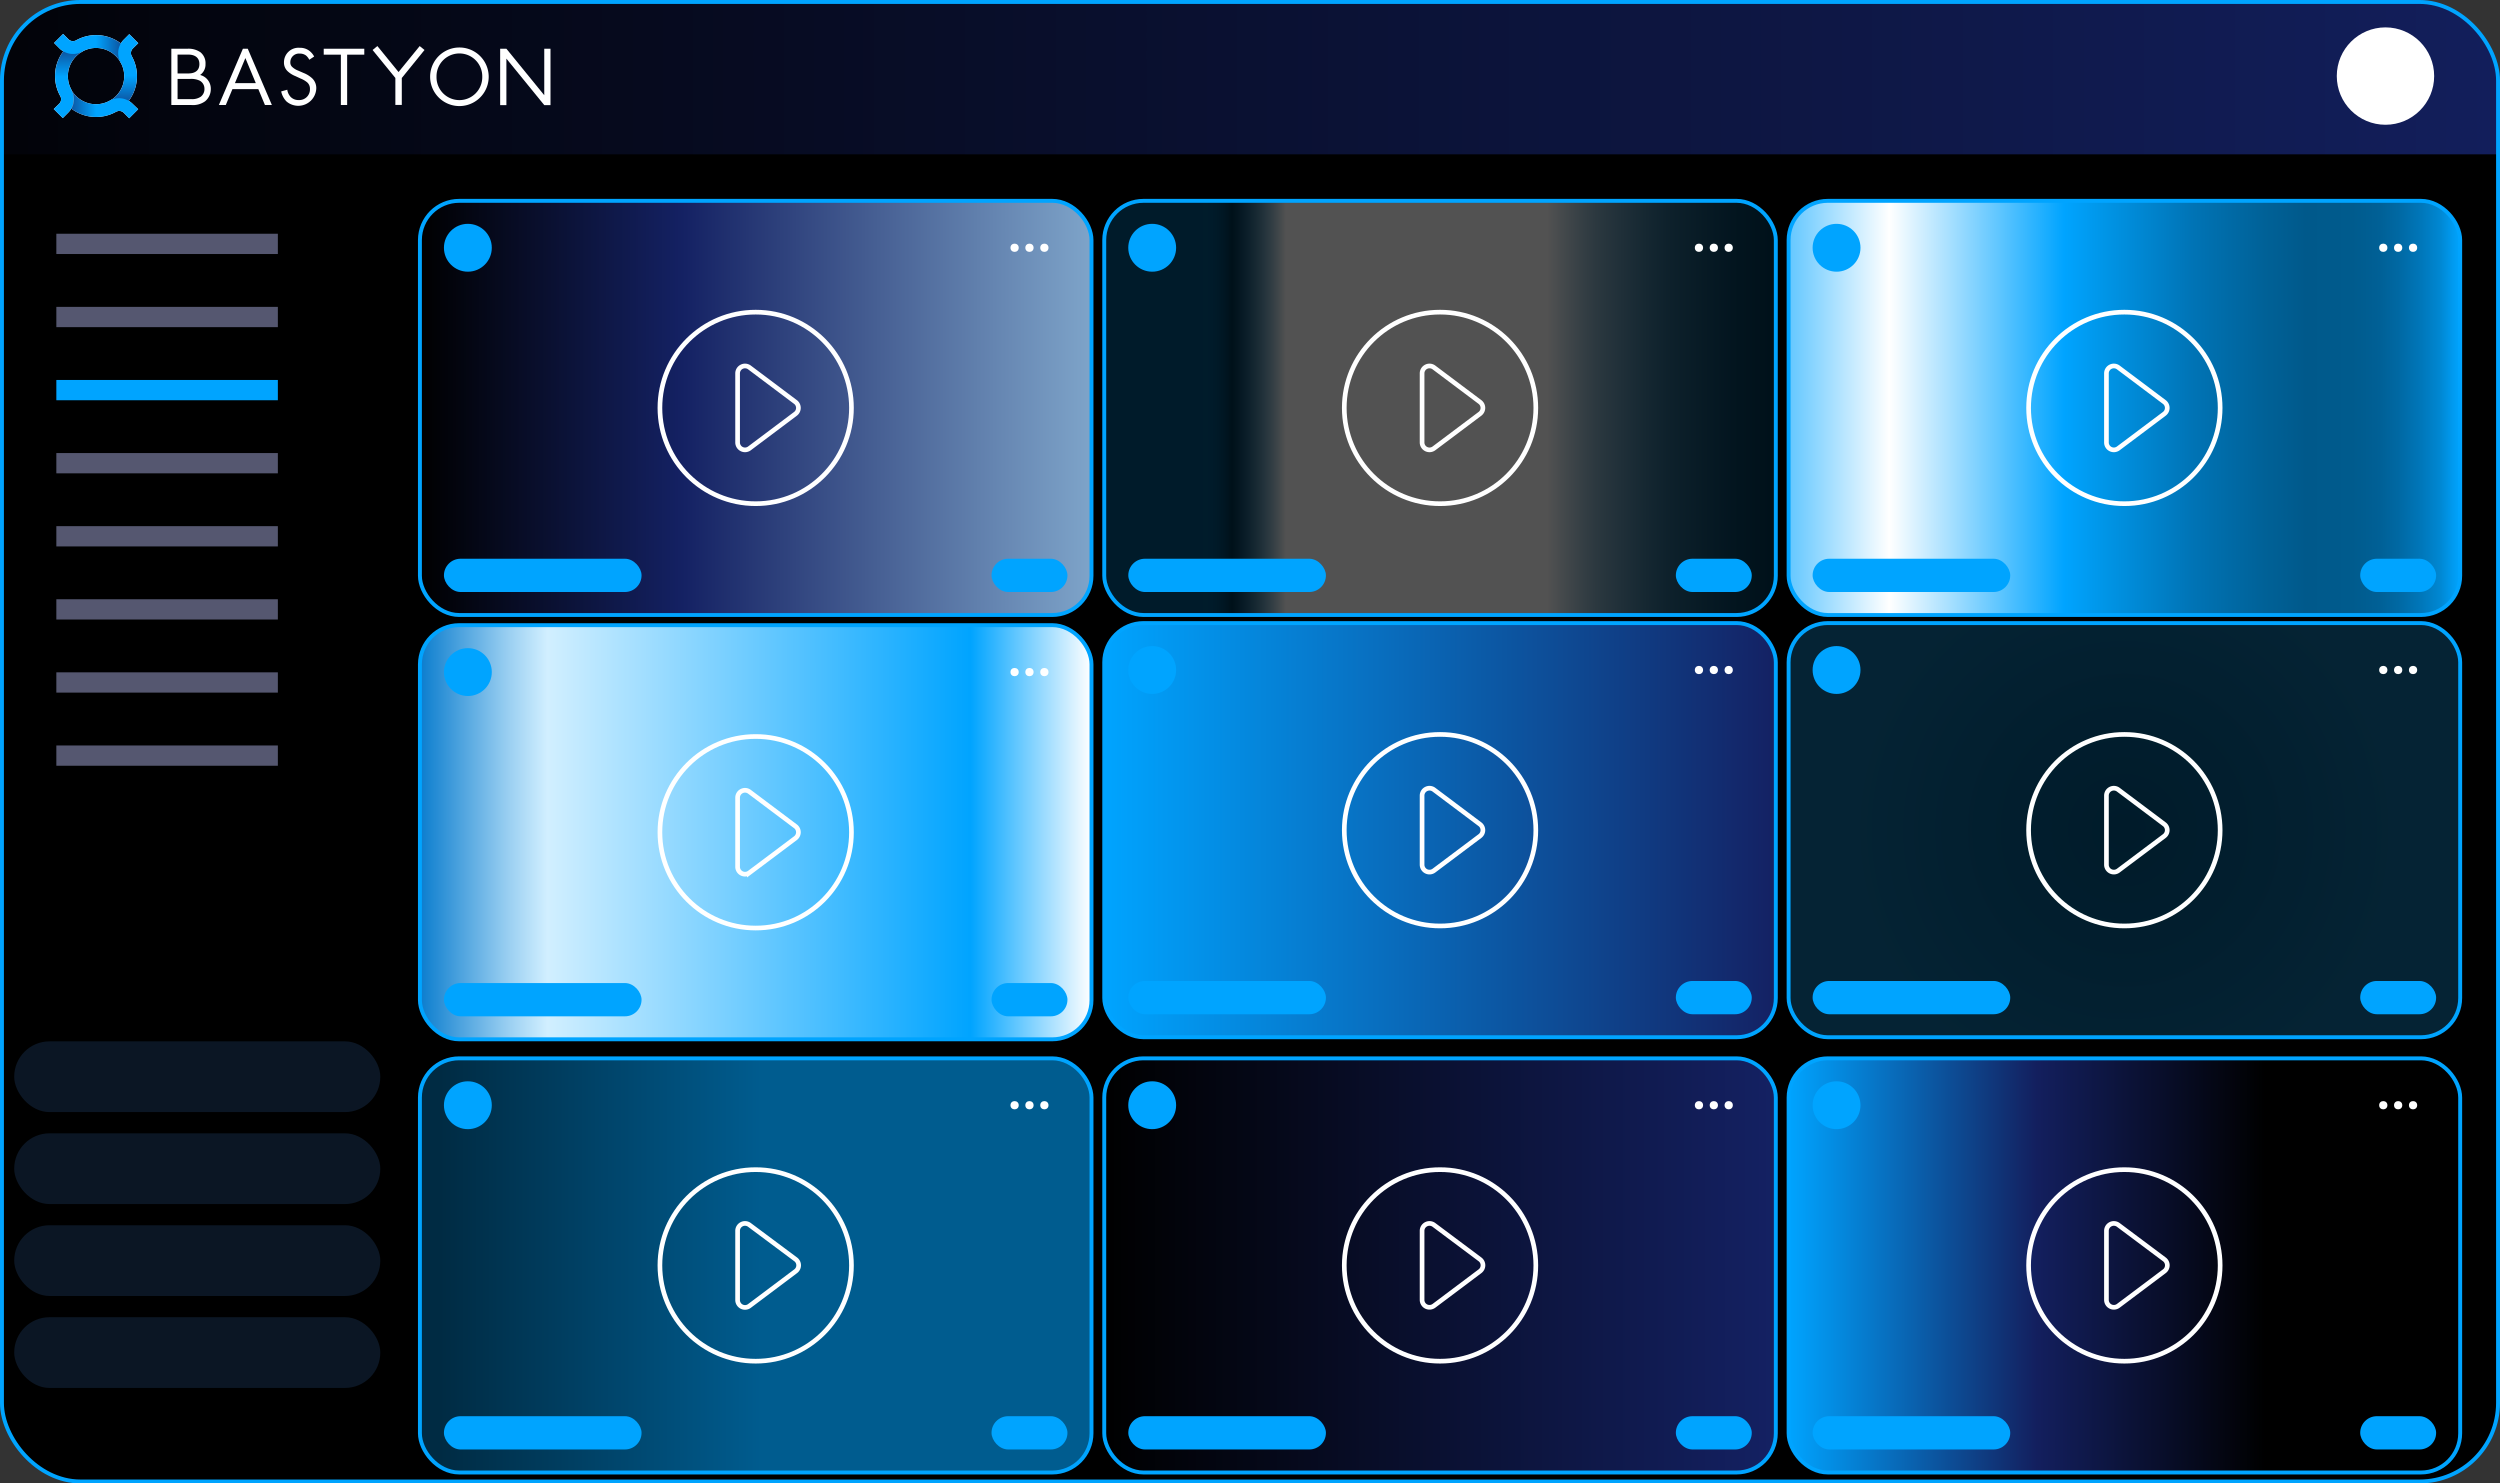 <svg id="Слой_1" data-name="Слой 1" xmlns="http://www.w3.org/2000/svg" xmlns:xlink="http://www.w3.org/1999/xlink" viewBox="0 0 637.2 378.1"><rect x="0" y="0" width="637.2" height="378.1" fill="#333333" stroke="none"/><defs><style>.cls-1,.cls-21,.cls-22,.cls-5,.cls-6{fill:none;}.cls-2{clip-path:url(#clip-path);}.cls-3{fill:url(#Безымянный_градиент_130);}.cls-4{fill:url(#Безымянный_градиент_361);}.cls-22,.cls-5{stroke:#00a4ff;}.cls-14,.cls-21,.cls-22,.cls-5,.cls-6{stroke-miterlimit:10;}.cls-6{stroke:#fff;stroke-width:1.19px;}.cls-7{fill:#00a4ff;}.cls-8{fill:#fff;}.cls-9{fill:url(#Безымянный_градиент_14);}.cls-10{fill:url(#Безымянный_градиент_185);}.cls-11{fill:url(#Безымянный_градиент_236);}.cls-12{fill:url(#Безымянный_градиент_429);}.cls-13{fill:url(#Безымянный_градиент_13);}.cls-14{stroke:#000;stroke-width:0.4px;fill:url(#Безымянный_градиент_19);}.cls-15{fill:url(#Безымянный_градиент_2);}.cls-16{fill:url(#Безымянный_градиент_130-2);}.cls-17{fill:url(#Безымянный_градиент_2-2);}.cls-18{fill:url(#Безымянный_градиент_2-3);}.cls-19{fill:url(#Безымянный_градиент_2-4);}.cls-20{fill:url(#Безымянный_градиент_2-5);}.cls-21{stroke:#555770;}.cls-21,.cls-22{stroke-width:5.17px;}.cls-23{fill:#0b1624;}</style><clipPath id="clip-path"><rect class="cls-1" x="0.5" y="0.5" width="636.2" height="377.1" rx="20" ry="20"/></clipPath><linearGradient id="Безымянный_градиент_130" x1="-66.08" y1="19.66" x2="696.72" y2="19.66" gradientUnits="userSpaceOnUse"><stop offset="0"/><stop offset="1" stop-color="#142163"/></linearGradient><linearGradient id="Безымянный_градиент_361" x1="107.03" y1="103.97" x2="278.2" y2="103.97" gradientUnits="userSpaceOnUse"><stop offset="0"/><stop offset="0.39" stop-color="#142163"/><stop offset="1" stop-color="#7ea4c9"/></linearGradient><linearGradient id="Безымянный_градиент_14" x1="107.03" y1="212.13" x2="278.2" y2="212.13" gradientUnits="userSpaceOnUse"><stop offset="0" stop-color="#067acd"/><stop offset="0" stop-color="#0b7dce"/><stop offset="0.13" stop-color="#98cef1"/><stop offset="0.19" stop-color="#d1efff"/><stop offset="0.82" stop-color="#00a4ff"/><stop offset="1" stop-color="#fff"/></linearGradient><linearGradient id="Безымянный_градиент_185" x1="107.03" y1="322.53" x2="278.2" y2="322.53" gradientUnits="userSpaceOnUse"><stop offset="0.03" stop-color="#002b43"/><stop offset="0.51" stop-color="#005c8f"/><stop offset="1" stop-color="#005c8f"/></linearGradient><linearGradient id="Безымянный_градиент_236" x1="281.45" y1="103.97" x2="452.62" y2="103.97" gradientUnits="userSpaceOnUse"><stop offset="0.14" stop-color="#005483" stop-opacity="0.32"/><stop offset="0.19" stop-color="#00a4ff" stop-opacity="0.1"/><stop offset="0.27" stop-color="#fff" stop-opacity="0.32"/><stop offset="0.66" stop-color="#fff" stop-opacity="0.32"/><stop offset="0.73" stop-color="#b2e3ff" stop-opacity="0.25"/><stop offset="0.84" stop-color="#51c1ff" stop-opacity="0.17"/><stop offset="0.94" stop-color="#15acff" stop-opacity="0.12"/><stop offset="1" stop-color="#00a4ff" stop-opacity="0.1"/></linearGradient><linearGradient id="Безымянный_градиент_429" x1="455.88" y1="103.97" x2="627.04" y2="103.97" gradientUnits="userSpaceOnUse"><stop offset="0" stop-color="#63c7ff"/><stop offset="0.15" stop-color="#fff"/><stop offset="0.41" stop-color="#00a4ff"/><stop offset="0.47" stop-color="#0095e7"/><stop offset="0.6" stop-color="#0074b6"/><stop offset="0.71" stop-color="#006197"/><stop offset="0.77" stop-color="#00598b"/><stop offset="0.84" stop-color="#005b8d"/><stop offset="0.88" stop-color="#006096"/><stop offset="0.91" stop-color="#0069a4"/><stop offset="0.94" stop-color="#0076b8"/><stop offset="0.97" stop-color="#0087d2"/><stop offset="0.99" stop-color="#009bf1"/><stop offset="1" stop-color="#00a4ff"/></linearGradient><radialGradient id="Безымянный_градиент_13" cx="541.46" cy="211.6" r="71.1" gradientUnits="userSpaceOnUse"><stop offset="0" stop-color="#005483" stop-opacity="0.32"/><stop offset="1" stop-color="#0d5d89" stop-opacity="0.38"/></radialGradient><linearGradient id="Безымянный_градиент_19" x1="455.88" y1="322.53" x2="627.04" y2="322.53" gradientUnits="userSpaceOnUse"><stop offset="0" stop-color="#00a4ff"/><stop offset="0.37" stop-color="#131f5e"/><stop offset="0.71"/></linearGradient><linearGradient id="Безымянный_градиент_2" x1="281.45" y1="211.6" x2="452.62" y2="211.6" gradientUnits="userSpaceOnUse"><stop offset="0" stop-color="#00a4ff"/><stop offset="1" stop-color="#142163"/></linearGradient><linearGradient id="Безымянный_градиент_130-2" x1="281.45" y1="322.53" x2="452.62" y2="322.53" xlink:href="#Безымянный_градиент_130"/><linearGradient id="Безымянный_градиент_2-2" x1="17.33" y1="19.6" x2="17.33" y2="8.77" xlink:href="#Безымянный_градиент_2"/><linearGradient id="Безымянный_градиент_2-3" x1="24.45" y1="12.28" x2="35.1" y2="12.28" xlink:href="#Безымянный_градиент_2"/><linearGradient id="Безымянный_градиент_2-4" x1="31.63" y1="19.3" x2="31.79" y2="30.31" xlink:href="#Безымянный_градиент_2"/><linearGradient id="Безымянный_градиент_2-5" x1="24.49" y1="26.52" x2="13.72" y2="26.52" xlink:href="#Безымянный_градиент_2"/></defs><title>графика Видео</title><rect x="0.5" y="0.5" width="636.2" height="377.1" rx="20" ry="20"/><g class="cls-2"><rect class="cls-3" x="-66.08" y="-0.02" width="762.8" height="39.36"/><rect class="cls-4" x="107.03" y="51.19" width="171.17" height="105.56" rx="10" ry="10"/><rect class="cls-5" x="107.03" y="51.19" width="171.17" height="105.56" rx="10" ry="10"/><circle class="cls-6" cx="192.61" cy="103.97" r="24.41"/><path class="cls-6" d="M188,112.8V95.15a1.89,1.89,0,0,1,3-1.51l11.76,8.83a1.89,1.89,0,0,1,0,3l-11.76,8.83A1.89,1.89,0,0,1,188,112.8Z"/><circle class="cls-7" cx="119.25" cy="63.15" r="6.1"/><rect class="cls-7" x="113.15" y="142.41" width="50.37" height="8.48" rx="4.24" ry="4.24"/><rect class="cls-7" x="252.72" y="142.41" width="19.35" height="8.48" rx="4.24" ry="4.24"/><circle class="cls-8" cx="258.6" cy="63.15" r="1.05"/><circle class="cls-8" cx="262.39" cy="63.15" r="1.05"/><circle class="cls-8" cx="266.19" cy="63.15" r="1.05"/><rect class="cls-9" x="107.03" y="159.34" width="171.17" height="105.56" rx="10" ry="10"/><rect class="cls-5" x="107.03" y="159.34" width="171.17" height="105.56" rx="10" ry="10"/><circle class="cls-6" cx="192.61" cy="212.13" r="24.41"/><path class="cls-6" d="M188,221V203.3a1.89,1.89,0,0,1,3-1.51l11.76,8.83a1.89,1.89,0,0,1,0,3l-11.76,8.83A1.89,1.89,0,0,1,188,221Z"/><circle class="cls-7" cx="119.25" cy="171.3" r="6.1"/><rect class="cls-7" x="113.15" y="250.56" width="50.37" height="8.48" rx="4.24" ry="4.24"/><rect class="cls-7" x="252.72" y="250.56" width="19.35" height="8.48" rx="4.24" ry="4.24"/><circle class="cls-8" cx="258.6" cy="171.3" r="1.05"/><circle class="cls-8" cx="262.39" cy="171.3" r="1.05"/><circle class="cls-8" cx="266.19" cy="171.3" r="1.05"/><rect class="cls-10" x="107.03" y="269.75" width="171.17" height="105.56" rx="10" ry="10"/><rect class="cls-5" x="107.03" y="269.75" width="171.17" height="105.56" rx="10" ry="10"/><circle class="cls-6" cx="192.61" cy="322.53" r="24.41"/><path class="cls-6" d="M188,331.35V313.7a1.89,1.89,0,0,1,3-1.51L202.82,321a1.89,1.89,0,0,1,0,3l-11.76,8.83A1.89,1.89,0,0,1,188,331.35Z"/><circle class="cls-7" cx="119.25" cy="281.7" r="6.1"/><rect class="cls-7" x="113.15" y="360.96" width="50.37" height="8.48" rx="4.24" ry="4.24"/><rect class="cls-7" x="252.72" y="360.96" width="19.35" height="8.48" rx="4.24" ry="4.24"/><circle class="cls-8" cx="258.6" cy="281.7" r="1.05"/><circle class="cls-8" cx="262.39" cy="281.7" r="1.05"/><circle class="cls-8" cx="266.19" cy="281.7" r="1.05"/><rect class="cls-11" x="281.45" y="51.19" width="171.17" height="105.56" rx="10" ry="10"/><rect class="cls-5" x="281.45" y="51.19" width="171.17" height="105.56" rx="10" ry="10"/><circle class="cls-6" cx="367.04" cy="103.97" r="24.41"/><path class="cls-6" d="M362.46,112.8V95.15a1.89,1.89,0,0,1,3-1.51l11.76,8.83a1.89,1.89,0,0,1,0,3l-11.76,8.83A1.89,1.89,0,0,1,362.46,112.8Z"/><circle class="cls-7" cx="293.67" cy="63.15" r="6.1"/><rect class="cls-7" x="287.58" y="142.41" width="50.37" height="8.48" rx="4.24" ry="4.24"/><rect class="cls-7" x="427.14" y="142.41" width="19.35" height="8.48" rx="4.24" ry="4.24"/><circle class="cls-8" cx="433.03" cy="63.15" r="1.05"/><circle class="cls-8" cx="436.82" cy="63.15" r="1.05"/><circle class="cls-8" cx="440.61" cy="63.15" r="1.05"/><rect class="cls-12" x="455.88" y="51.19" width="171.17" height="105.56" rx="10" ry="10"/><rect class="cls-5" x="455.88" y="51.19" width="171.17" height="105.56" rx="10" ry="10"/><circle class="cls-6" cx="541.46" cy="103.97" r="24.41"/><path class="cls-6" d="M536.89,112.8V95.15a1.89,1.89,0,0,1,3-1.51l11.76,8.83a1.89,1.89,0,0,1,0,3l-11.76,8.83A1.89,1.89,0,0,1,536.89,112.8Z"/><circle class="cls-7" cx="468.1" cy="63.15" r="6.1"/><rect class="cls-7" x="462" y="142.41" width="50.37" height="8.48" rx="4.24" ry="4.24"/><rect class="cls-7" x="601.57" y="142.41" width="19.35" height="8.48" rx="4.24" ry="4.24"/><circle class="cls-8" cx="607.45" cy="63.15" r="1.05"/><circle class="cls-8" cx="611.24" cy="63.15" r="1.05"/><circle class="cls-8" cx="615.04" cy="63.15" r="1.05"/><rect class="cls-13" x="455.88" y="158.81" width="171.17" height="105.56" rx="10" ry="10"/><rect class="cls-5" x="455.88" y="158.81" width="171.17" height="105.56" rx="10" ry="10"/><circle class="cls-6" cx="541.46" cy="211.6" r="24.41"/><path class="cls-6" d="M536.89,220.42V202.77a1.89,1.89,0,0,1,3-1.51l11.76,8.83a1.89,1.89,0,0,1,0,3l-11.76,8.83A1.89,1.89,0,0,1,536.89,220.42Z"/><circle class="cls-7" cx="468.1" cy="170.77" r="6.1"/><rect class="cls-7" x="462" y="250.03" width="50.37" height="8.48" rx="4.24" ry="4.24"/><rect class="cls-7" x="601.57" y="250.03" width="19.35" height="8.48" rx="4.24" ry="4.24"/><circle class="cls-8" cx="607.45" cy="170.77" r="1.05"/><circle class="cls-8" cx="611.24" cy="170.77" r="1.05"/><circle class="cls-8" cx="615.04" cy="170.77" r="1.05"/><rect class="cls-14" x="455.88" y="269.75" width="171.17" height="105.56" rx="10" ry="10"/><rect class="cls-5" x="455.88" y="269.75" width="171.17" height="105.56" rx="10" ry="10"/><circle class="cls-6" cx="541.46" cy="322.53" r="24.41"/><path class="cls-6" d="M536.89,331.35V313.7a1.89,1.89,0,0,1,3-1.51L551.67,321a1.89,1.89,0,0,1,0,3l-11.76,8.83A1.89,1.89,0,0,1,536.89,331.35Z"/><circle class="cls-7" cx="468.1" cy="281.7" r="6.1"/><rect class="cls-7" x="462" y="360.96" width="50.37" height="8.48" rx="4.24" ry="4.24"/><rect class="cls-7" x="601.57" y="360.96" width="19.35" height="8.48" rx="4.24" ry="4.24"/><circle class="cls-8" cx="607.45" cy="281.7" r="1.05"/><circle class="cls-8" cx="611.24" cy="281.7" r="1.05"/><circle class="cls-8" cx="615.04" cy="281.7" r="1.05"/><rect class="cls-15" x="281.45" y="158.81" width="171.17" height="105.56" rx="10" ry="10"/><rect class="cls-5" x="281.45" y="158.81" width="171.17" height="105.56" rx="10" ry="10"/><circle class="cls-6" cx="367.04" cy="211.6" r="24.41"/><path class="cls-6" d="M362.46,220.42V202.77a1.89,1.89,0,0,1,3-1.51l11.76,8.83a1.89,1.89,0,0,1,0,3l-11.76,8.83A1.89,1.89,0,0,1,362.46,220.42Z"/><circle class="cls-7" cx="293.67" cy="170.77" r="6.1"/><rect class="cls-7" x="287.58" y="250.03" width="50.37" height="8.48" rx="4.24" ry="4.24"/><rect class="cls-7" x="427.14" y="250.03" width="19.35" height="8.48" rx="4.24" ry="4.24"/><circle class="cls-8" cx="433.03" cy="170.77" r="1.05"/><circle class="cls-8" cx="436.82" cy="170.77" r="1.05"/><circle class="cls-8" cx="440.61" cy="170.77" r="1.05"/><rect class="cls-16" x="281.45" y="269.75" width="171.17" height="105.56" rx="10" ry="10"/><rect class="cls-5" x="281.45" y="269.75" width="171.17" height="105.56" rx="10" ry="10"/><circle class="cls-6" cx="367.04" cy="322.53" r="24.41"/><path class="cls-6" d="M362.46,331.35V313.7a1.89,1.89,0,0,1,3-1.51L377.24,321a1.89,1.89,0,0,1,0,3l-11.76,8.83A1.89,1.89,0,0,1,362.46,331.35Z"/><circle class="cls-7" cx="293.67" cy="281.7" r="6.1"/><rect class="cls-7" x="287.58" y="360.96" width="50.37" height="8.48" rx="4.24" ry="4.24"/><rect class="cls-7" x="427.14" y="360.96" width="19.35" height="8.48" rx="4.24" ry="4.24"/><circle class="cls-8" cx="433.03" cy="281.7" r="1.05"/><circle class="cls-8" cx="436.82" cy="281.7" r="1.05"/><circle class="cls-8" cx="440.61" cy="281.7" r="1.05"/></g><rect class="cls-5" x="0.5" y="0.5" width="636.2" height="377.1" rx="20" ry="20"/><path class="cls-8" d="M47.8,12.42a5.33,5.33,0,0,1,3.29.9,3.59,3.59,0,0,1,1.29,3A3.24,3.24,0,0,1,51,19.11a3.6,3.6,0,0,1,2.73,3.61,4,4,0,0,1-1.46,3.1,5.24,5.24,0,0,1-3.44.95H43.67V12.42Zm-2.54,6.3H48c.84,0,2.82-.17,2.82-2.39,0-2.37-2.32-2.41-2.77-2.41h-2.8Zm0,6.54h3.38a4,4,0,0,0,2.52-.6,2.42,2.42,0,0,0,.95-2,2.32,2.32,0,0,0-1.23-2.11,5,5,0,0,0-2.44-.43H45.26Z"/><path class="cls-8" d="M78.83,15.23A3.46,3.46,0,0,0,78,14.15a2.58,2.58,0,0,0-1.61-.49A2.2,2.2,0,0,0,74,15.87a1.5,1.5,0,0,0,.54,1.25A4.68,4.68,0,0,0,76,18l1.38.6A7,7,0,0,1,79.61,20a3.45,3.45,0,0,1,1,2.61A4.6,4.6,0,0,1,73,25.84a5.2,5.2,0,0,1-1.33-2.54l1.55-.43a3.39,3.39,0,0,0,.86,1.83,2.74,2.74,0,0,0,2.06.8A2.71,2.71,0,0,0,79,22.66,2.14,2.14,0,0,0,78.3,21a6.23,6.23,0,0,0-1.72-1l-1.29-.6a6.35,6.35,0,0,1-1.91-1.18,3,3,0,0,1-1-2.34,3.7,3.7,0,0,1,4-3.7,3.89,3.89,0,0,1,2.3.65,4.34,4.34,0,0,1,1.39,1.58Z"/><path class="cls-8" d="M88.48,13.93V26.77h-1.6V13.93H82.51V12.42H92.85v1.51Z"/><path class="cls-8" d="M109.63,19.57a7.46,7.46,0,0,1,14.93,0,7.46,7.46,0,0,1-14.93,0Zm1.63,0a5.83,5.83,0,0,0,11.66.23q0-.11,0-.23a5.83,5.83,0,1,0-11.66-.23Q111.26,19.46,111.26,19.57Z"/><path class="cls-8" d="M67.53,26.77H69.3L63.15,12.42H61.91L55.78,26.77h1.77l1.69-4.05h6.6Zm-7.65-5.58,2.66-6.39,2.66,6.39Z"/><polygon class="cls-8" points="138.72 12.42 138.72 24.27 129.07 12.42 129.07 12.42 129.07 12.42 129.07 12.42 129.07 12.42 127.48 12.42 127.48 26.79 129.07 26.79 129.07 14.94 138.72 26.79 138.72 26.79 140.31 26.79 140.31 12.42 138.72 12.42"/><path class="cls-8" d="M108.2,12.74l-1.23-1-5.39,6.62-5.39-6.62-1.23,1,5.81,7.13v6.87h1.64V19.88Zm-6.6,6.6h-.05l0,0Z"/><path class="cls-8" d="M18.19,22.9l0-.05h0A7.16,7.16,0,0,1,21,13.14l-1.82-2.72A8.73,8.73,0,0,0,17.08,12a10.43,10.43,0,0,0-1.74,12.46h0a1.62,1.62,0,0,1-.27,2L13.7,27.79l2.3,2.3,1.42-1.42a4.88,4.88,0,0,0,.77-5.78Z"/><path class="cls-8" d="M31.87,12a10.43,10.43,0,0,0-12.44-1.74h0a1.65,1.65,0,0,1-2-.27L16.09,8.65l-2.31,2.3,1.42,1.42a4.88,4.88,0,0,0,5.83.74h0a7.16,7.16,0,0,1,9.71,2.8l2.77-1.74A9.37,9.37,0,0,0,31.87,12Z"/><path class="cls-8" d="M31.87,26.79A10.43,10.43,0,0,0,33.6,14.35h0a1.64,1.64,0,0,1,.27-2L35.24,11,32.95,8.71l-1.42,1.42A4.89,4.89,0,0,0,30.79,16h0A7.16,7.16,0,0,1,28,25.67l1.87,2.69A8.35,8.35,0,0,0,31.87,26.79Z"/><path class="cls-8" d="M33.75,26.43a4.89,4.89,0,0,0-5.84-.74h0a7.19,7.19,0,0,1-9.72-2.79h0a4.89,4.89,0,0,1,0,4.8,10.44,10.44,0,0,0,11.37.8h0a1.64,1.64,0,0,1,2,.27l1.36,1.36,2.3-2.3Z"/><path class="cls-17" d="M18.19,22.9l0-.06h0a7.16,7.16,0,0,1,2.8-9.7l-1.82-2.71A8.74,8.74,0,0,0,17.08,12a10.43,10.43,0,0,0-1.73,12.44h0a1.64,1.64,0,0,1-.27,2L13.7,27.8,16,30.1l1.42-1.42a4.89,4.89,0,0,0,.77-5.78Z"/><path class="cls-18" d="M31.86,12a10.43,10.43,0,0,0-12.44-1.73h0a1.64,1.64,0,0,1-2-.27L16.08,8.65l-2.3,2.3,1.42,1.42a4.89,4.89,0,0,0,5.84.74h0a7.16,7.16,0,0,1,9.7,2.8l2.77-1.74A9.37,9.37,0,0,0,31.86,12Z"/><path class="cls-19" d="M31.86,26.79A10.43,10.43,0,0,0,33.6,14.35h0a1.64,1.64,0,0,1,.27-2L35.24,11l-2.3-2.3-1.42,1.42A4.89,4.89,0,0,0,30.78,16h0a7.16,7.16,0,0,1-2.8,9.7l1.87,2.69A8.35,8.35,0,0,0,31.86,26.79Z"/><path class="cls-20" d="M33.75,26.42a4.89,4.89,0,0,0-5.84-.74h0a7.19,7.19,0,0,1-9.72-2.78h0a4.89,4.89,0,0,1,0,4.8,10.43,10.43,0,0,0,11.37.8h0a1.64,1.64,0,0,1,2,.27l1.37,1.38,2.3-2.3Z"/><line class="cls-21" x1="14.36" y1="62.16" x2="70.82" y2="62.16"/><line class="cls-21" x1="14.36" y1="80.8" x2="70.82" y2="80.8"/><line class="cls-21" x1="14.36" y1="118.06" x2="70.82" y2="118.06"/><line class="cls-21" x1="14.36" y1="136.69" x2="70.82" y2="136.69"/><line class="cls-21" x1="14.36" y1="155.32" x2="70.82" y2="155.32"/><line class="cls-21" x1="14.36" y1="173.95" x2="70.82" y2="173.95"/><line class="cls-21" x1="14.36" y1="192.59" x2="70.82" y2="192.59"/><line class="cls-22" x1="14.36" y1="99.43" x2="70.82" y2="99.43"/><rect class="cls-23" x="3.62" y="265.42" width="93.31" height="18.03" rx="9.01" ry="9.01"/><rect class="cls-23" x="3.62" y="288.86" width="93.31" height="18.03" rx="9.01" ry="9.01"/><rect class="cls-23" x="3.62" y="312.29" width="93.31" height="18.03" rx="9.01" ry="9.01"/><rect class="cls-23" x="3.62" y="335.73" width="93.31" height="18.03" rx="9.01" ry="9.01"/><circle class="cls-8" cx="608.01" cy="19.39" r="12.41"/></svg>
